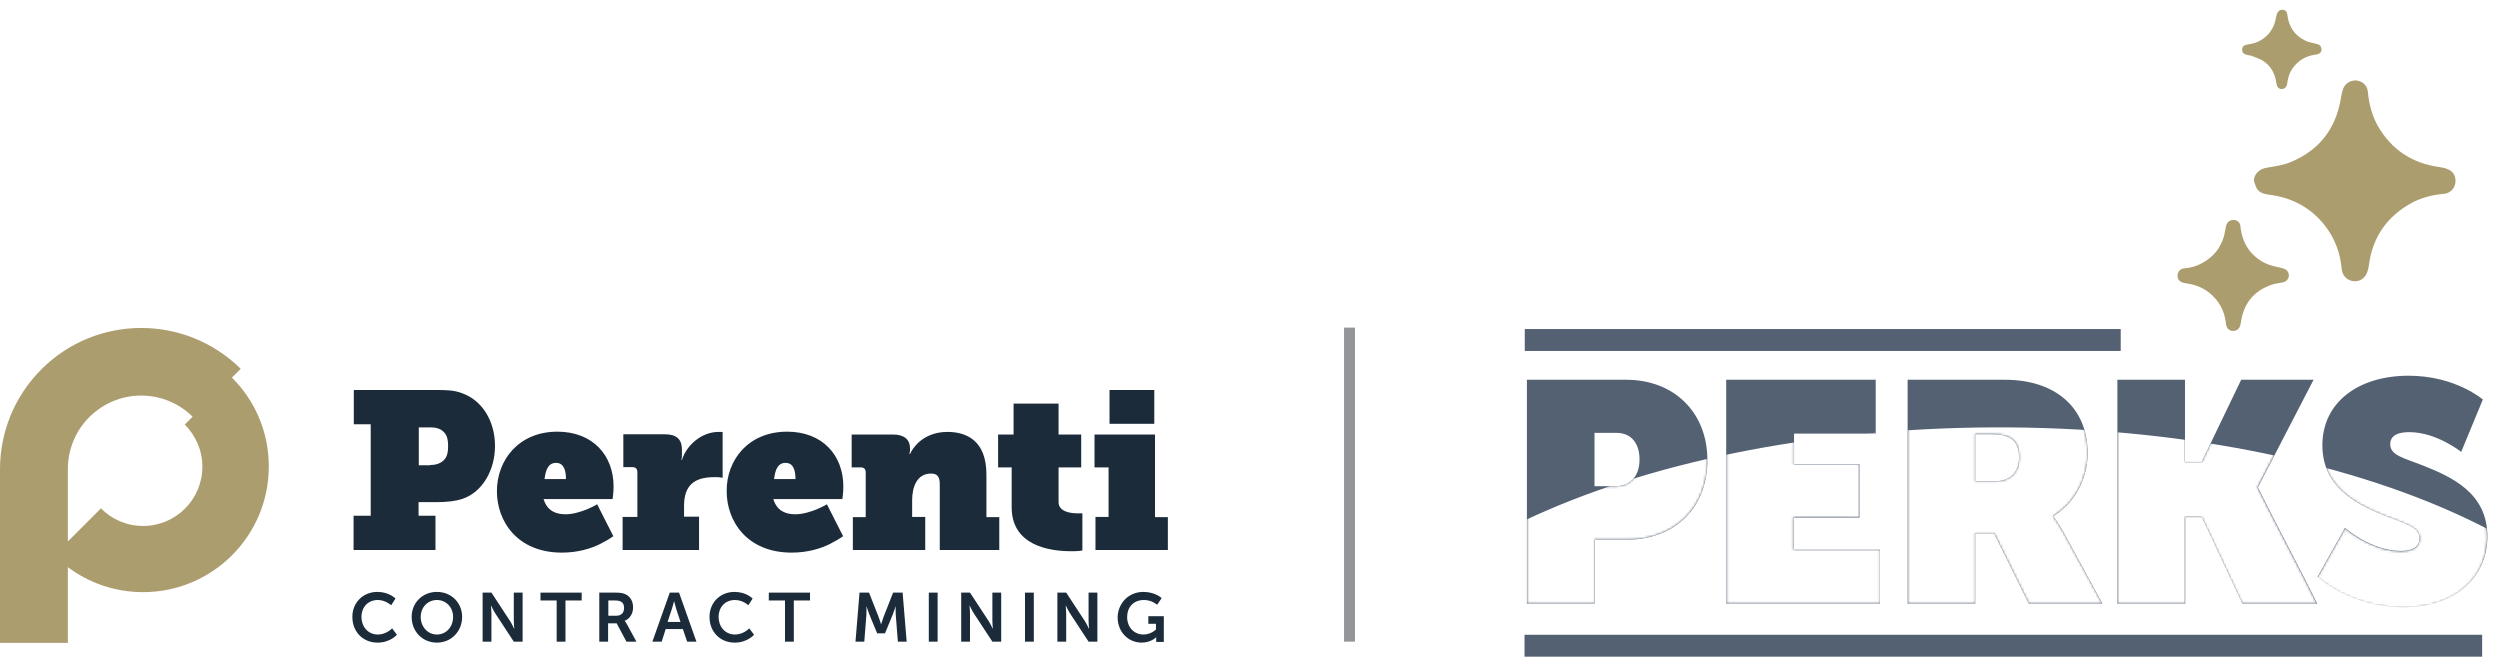 <?xml version="1.0" encoding="utf-8"?>
<!-- Generator: Adobe Illustrator 27.5.0, SVG Export Plug-In . SVG Version: 6.00 Build 0)  -->
<svg version="1.1" xmlns="http://www.w3.org/2000/svg" xmlns:xlink="http://www.w3.org/1999/xlink" x="0px" y="0px" width="1050px"
	 height="281.4px" viewBox="0 0 1050 281.4" style="enable-background:new 0 0 1050 281.4;" xml:space="preserve">
<style type="text/css">
	.st0{fill:#AC9D6E;}
	.st1{fill:#536173;}
	.st2{filter:url(#Adobe_OpacityMaskFilter);}
	
		.st3{clip-path:url(#SVGID_00000179626426986314015660000011504117009267414665_);fill:url(#SVGID_00000153674572347604941010000014733308584981022866_);}
	
		.st4{clip-path:url(#SVGID_00000179626426986314015660000011504117009267414665_);mask:url(#SVGID_00000085967882106318122340000013817612852228738481_);}
	.st5{clip-path:url(#SVGID_00000064324408342867054410000005421335602034699191_);fill:#FFFFFF;}
	.st6{clip-path:url(#SVGID_00000001650174515084121700000012803525910867107744_);fill:#AC9D6E;}
	.st7{clip-path:url(#SVGID_00000155106673565889570710000018131092148934278310_);fill:#1C2B39;}
	.st8{fill:#949599;}
	.st9{clip-path:url(#SVGID_00000158001398293565167610000015612706004739452839_);fill:#AC9D6E;}
	.st10{clip-path:url(#SVGID_00000158001398293565167610000015612706004739452839_);fill:#536173;}
	.st11{filter:url(#Adobe_OpacityMaskFilter_00000025422853230819002440000002490368904138767032_);}
	
		.st12{clip-path:url(#SVGID_00000013186828160668660180000004365544943574144172_);fill:url(#SVGID_00000178187231252208244150000014077342042941066653_);}
	
		.st13{clip-path:url(#SVGID_00000013186828160668660180000004365544943574144172_);mask:url(#SVGID_00000028305781182339983830000011551123521646253992_);}
	.st14{clip-path:url(#SVGID_00000174601705803629991240000003011278347047514544_);fill:#FFFFFF;}
	.st15{fill:none;}
	.st16{clip-path:url(#SVGID_00000026126272363564888400000018251867053465727651_);fill:#AC9D6E;}
	.st17{clip-path:url(#SVGID_00000067223426680706028180000005598480850565244299_);fill:#1C2B39;}
	.st18{clip-path:url(#SVGID_00000124161613432139131270000012155419769122850974_);fill:#AC9D6E;}
	.st19{clip-path:url(#SVGID_00000124161613432139131270000012155419769122850974_);fill:#536173;}
	.st20{filter:url(#Adobe_OpacityMaskFilter_00000094584981265048112160000008625504224781398436_);}
	
		.st21{clip-path:url(#SVGID_00000070804583384811678430000013642109753465463701_);fill:url(#SVGID_00000047052085461550581450000006985257295420059794_);}
	
		.st22{clip-path:url(#SVGID_00000070804583384811678430000013642109753465463701_);mask:url(#SVGID_00000039844086083861085280000015115557559715797673_);}
	.st23{clip-path:url(#SVGID_00000075152157255874595490000012773143100676751530_);fill:#FFFFFF;}
</style>
<g id="Layer_1">
</g>
<g id="Reusable_Shopping_Bag">
	<g>
		<g>
			<defs>
				<path id="SVGID_00000079451862644865494380000008773094550320885402_" d="M669.7-171.9h9.2c6.4,0,9.7,4.6,9.7,11.2
					c0,6.4-3.4,11.2-10.1,11.2h-8.8V-171.9z M641.3-194.3v94h28.4v-26.8H683c20.3,0,34.1-13.3,34.1-33.5c0-19.7-13.8-33.7-34.1-33.7
					H641.3z M725-194.3v94h64.6v-22.6h-36.2v-13.6H781v-22.4h-27.5v-12.9h34.3v-22.6H725z M829.6-171.4h7.4c8.6,0,11,3.8,11,9.7
					c0,6.2-3.7,10-10,10h-8.4V-171.4z M801.2-194.3v94h28.4v-29.5h7.9l14.6,29.5H883l-16.4-30.1c-2-3.6-3.8-5.9-4.1-6.4v-0.3
					c8.8-5.4,14.3-15.5,14.3-26.3c0-19.7-14.1-30.9-34.7-30.9H801.2z M941.3-194.3l-16.6,34.5h-7v-34.5h-28.4v94h28.4v-36.3h7
					l17,36.3h31.4c-3.8-8-19.1-37-24.9-48.8l23.4-45.2H941.3z M975.4-166.7c0,16.8,13.2,24.2,25.1,29.1c9.5,3.9,15.7,5,15.7,10
					c0,3.9-3.5,5.3-7.8,5.3c-12.6,0-23.5-9.7-23.5-9.7l-11.6,20.7c0,0,13.4,12.8,35.9,12.8c22.9,0,35.4-13.3,35.4-29.7
					c0-18.2-14.9-25-27.6-30c-7.6-3-13.2-4.1-13.2-8.7c0-4.1,3.7-5.1,8-5.1c11.6,0,21.8,8.3,21.8,8.3l9.1-22c0,0-11.4-10-31.2-10
					C990.5-195.9,975.4-184.7,975.4-166.7"/>
			</defs>
			<clipPath id="SVGID_00000133515577686439203840000000468345197875016086_">
				<use xlink:href="#SVGID_00000079451862644865494380000008773094550320885402_"  style="overflow:visible;"/>
			</clipPath>
			<defs>
				<filter id="Adobe_OpacityMaskFilter" filterUnits="userSpaceOnUse" x="529.7" y="-197.7" width="615.5" height="290.2">
					<feFlood  style="flood-color:white;flood-opacity:1" result="back"/>
					<feBlend  in="SourceGraphic" in2="back" mode="normal"/>
				</filter>
			</defs>
			
				<mask maskUnits="userSpaceOnUse" x="529.7" y="-197.7" width="615.5" height="290.2" id="SVGID_00000176745330680029129080000012880597635159034002_">
			</mask>
			
				<g style="clip-path:url(#SVGID_00000133515577686439203840000000468345197875016086_);mask:url(#SVGID_00000176745330680029129080000012880597635159034002_);">
				<g>
					<defs>
						<rect id="SVGID_00000100359510187568703320000001653514847591813806_" x="529.7" y="-197.7" width="615.5" height="290.2"/>
					</defs>
					<clipPath id="SVGID_00000048468064260181046060000008699225546766674109_">
						<use xlink:href="#SVGID_00000100359510187568703320000001653514847591813806_"  style="overflow:visible;"/>
					</clipPath>
					<path style="clip-path:url(#SVGID_00000048468064260181046060000008699225546766674109_);fill:#FFFFFF;" d="M838.1,88
						c153.9-0.7,278.5-59.9,278.2-132.4S990.9-175,836.9-174.3C683-173.6,558.5-114.4,558.8-41.9C559.1,30.5,684.1,88.7,838.1,88"/>
				</g>
			</g>
		</g>
	</g>
	<g>
		<g>
			<defs>
				<rect id="SVGID_00000030454525899846408160000015707356234984508339_" y="137" width="490.6" height="133"/>
			</defs>
			<clipPath id="SVGID_00000167380408633381598360000015103268794053636016_">
				<use xlink:href="#SVGID_00000030454525899846408160000015707356234984508339_"  style="overflow:visible;"/>
			</clipPath>
			<path style="clip-path:url(#SVGID_00000167380408633381598360000015103268794053636016_);fill:#AC9D6E;" d="M97.4,158.6l3.7-3.7
				c-23.2-22.9-60.6-22.9-83.7,0.2C5.8,166.7,0,181.9,0,197.1V270h28.5v-31.8c8.8,6.6,19.7,10.5,31.6,10.5
				c29.1,0,52.8-23.6,52.8-52.8C112.9,181.3,107,168.1,97.4,158.6 M60.1,220.9c-6.9,0-13.2-2.8-17.7-7.4l-13.9,13.9v-30.4
				c0-7.9,3-15.8,9-21.8c12-12,31.3-12.1,43.4-0.2l-3.3,3.3c4.5,4.5,7.4,10.8,7.4,17.7C85,209.7,73.9,220.9,60.1,220.9"/>
		</g>
		<g>
			<defs>
				<rect id="SVGID_00000049924368700352361990000008685070506231898273_" y="134.9" width="499.9" height="144.7"/>
			</defs>
			<clipPath id="SVGID_00000128452519041293928130000000826099466318003360_">
				<use xlink:href="#SVGID_00000049924368700352361990000008685070506231898273_"  style="overflow:visible;"/>
			</clipPath>
			<path style="clip-path:url(#SVGID_00000128452519041293928130000000826099466318003360_);fill:#1C2B39;" d="M148.6,216.6h7.1
				v-38.4h-7.1v-14.4h34.5c3.8,0,7.7,0,11.1,1.4c8.3,3,13.7,11.6,13.7,22.1c0,10.1-5.2,19.3-13.6,22.2c-3,1-6.7,1.4-10.7,1.4h-7.8
				v5.7h7.1V231h-34.4V216.6z M180.7,195.3c2.3,0,3.7-0.5,5.1-1.5c2-1.5,2.4-3.7,2.4-6.4c0-3.3-0.6-5-2.3-6.4c-1.2-1-2.8-1.5-5-1.5
				h-5v15.9H180.7z"/>
			<path style="clip-path:url(#SVGID_00000128452519041293928130000000826099466318003360_);fill:#1C2B39;" d="M234.1,181.3
				c14.9,0,23.6,10,23.6,23c0,1.4-0.1,2.6-0.2,3.6l-0.2,1.7h-29c1.5,5.1,5.4,6.4,9.2,6.4c3.3,0,6.5-1.1,9.1-2.1
				c1.5-0.7,2.9-1.3,4.2-2.1l6.8,13.4c-1.7,1.2-3.6,2.3-5.8,3.4c-3.7,1.8-9.1,3.5-15.8,3.5c-18.7,0-27.3-13.1-27.3-25.8
				C208.7,193.2,217.9,181.3,234.1,181.3 M237.7,201.2c0-3.3-0.7-6.8-4.2-6.8c-4.1,0-4.5,5-4.8,6.8H237.7z"/>
			<path style="clip-path:url(#SVGID_00000128452519041293928130000000826099466318003360_);fill:#1C2B39;" d="M261.4,217.1h6.3
				v-18.8c0-1.4-0.7-2.1-2.1-2.1h-3.8v-13.8h17.4c4.5,0,7.2,1.7,7.2,6.4v2.3c0,0.7,0,1.2-0.1,1.5c-0.1,0.3-0.1,0.5-0.1,0.6h0.2
				c2-6.4,8.4-11.8,15.4-11.8h1.1c0.2,0,0.4,0,0.6,0.1v19.2l-0.9-0.2c-0.7-0.1-1.5-0.1-2.6-0.1c-8.6,0-12.7,3.6-12.7,12.1v4.5h6.3
				V231h-32.1V217.1z"/>
			<path style="clip-path:url(#SVGID_00000128452519041293928130000000826099466318003360_);fill:#1C2B39;" d="M330.6,181.3
				c14.9,0,23.6,10,23.6,23c0,1.4-0.1,2.6-0.2,3.6l-0.2,1.7h-29c1.5,5.1,5.4,6.4,9.2,6.4c3.3,0,6.5-1.1,9.1-2.1
				c1.5-0.7,2.9-1.3,4.2-2.1l6.8,13.4c-1.7,1.2-3.6,2.3-5.8,3.4c-3.7,1.8-9.1,3.5-15.8,3.5c-18.7,0-27.3-13.1-27.3-25.8
				C305.1,193.2,314.3,181.3,330.6,181.3 M334.1,201.2c0-3.3-0.7-6.8-4.2-6.8c-4.1,0-4.5,5-4.8,6.8H334.1z"/>
			<path style="clip-path:url(#SVGID_00000128452519041293928130000000826099466318003360_);fill:#1C2B39;" d="M383.2,217.1h5.4V231
				h-30.4v-13.8h5.4v-18.8c0-1.4-0.7-2.1-2.1-2.1h-3.8v-13.8h17.5c4.6,0,7,2.2,7,5.7c0,0.8,0,1.5-0.1,1.8c-0.1,0.3-0.1,0.5-0.1,0.7
				h0.2c0.8-1.8,2-3.3,3.4-4.7c2.5-2.3,6.4-4.6,12.3-4.6c8.1,0,16.4,3.7,16.4,17.9v17.9h5.4V231h-25v-27.7c0-3.3-1.2-4.4-3.7-4.4
				c-5.9,0-7.9,5.7-7.9,11.1V217.1z"/>
			<path style="clip-path:url(#SVGID_00000128452519041293928130000000826099466318003360_);fill:#1C2B39;" d="M425.1,196.3h-5.9
				v-13.8h6.5v-13h18.9v13h9.5v13.8h-9.5v14.6c0,4,5,4.7,7.9,4.7h2.1v15.6l-1.4,0.2c-0.8,0.1-2.1,0.1-3.6,0.1
				c-8.5,0-24.7-2.2-24.7-18.4V196.3z"/>
			<path style="clip-path:url(#SVGID_00000128452519041293928130000000826099466318003360_);fill:#1C2B39;" d="M460.2,217.1h5.4
				v-20.8h-5.9v-13.8h25.4v34.7h5.4V231h-30.4V217.1z M466,163.8h18.8V178H466V163.8z"/>
			<path style="clip-path:url(#SVGID_00000128452519041293928130000000826099466318003360_);fill:#1C2B39;" d="M158.5,248.6
				c5,0,7.6,2.8,7.6,2.8l-1.8,2.8c0,0-2.4-2.2-5.6-2.2c-4.3,0-6.9,3.2-6.9,7.1c0,3.9,2.6,7.4,6.9,7.4c3.6,0,6-2.6,6-2.6l2,2.7
				c0,0-2.8,3.3-8.1,3.3c-6.3,0-10.6-4.7-10.6-10.7C147.9,253.2,152.4,248.6,158.5,248.6"/>
			<path style="clip-path:url(#SVGID_00000128452519041293928130000000826099466318003360_);fill:#1C2B39;" d="M183.5,248.6
				c6.1,0,10.6,4.6,10.6,10.5c0,6.1-4.6,10.8-10.6,10.8c-6.1,0-10.6-4.7-10.6-10.8C172.9,253.2,177.4,248.6,183.5,248.6
				 M183.5,266.5c3.8,0,6.8-3.1,6.8-7.4c0-4.1-3-7.1-6.8-7.1c-3.8,0-6.8,3-6.8,7.1C176.7,263.3,179.7,266.5,183.5,266.5"/>
			<path style="clip-path:url(#SVGID_00000128452519041293928130000000826099466318003360_);fill:#1C2B39;" d="M202.7,248.9h3.7
				l7.8,11.9c0.8,1.2,1.7,3.2,1.7,3.2h0.1c0,0-0.2-2-0.2-3.2v-11.9h3.7v20.6h-3.7l-7.8-11.9c-0.8-1.2-1.7-3.2-1.7-3.2h-0.1
				c0,0,0.2,2,0.2,3.2v11.9h-3.7V248.9z"/>
			<polygon style="clip-path:url(#SVGID_00000128452519041293928130000000826099466318003360_);fill:#1C2B39;" points="233.8,252.2 
				227,252.2 227,248.9 244.3,248.9 244.3,252.2 237.5,252.2 237.5,269.5 233.8,269.5 			"/>
			<path style="clip-path:url(#SVGID_00000128452519041293928130000000826099466318003360_);fill:#1C2B39;" d="M251.8,248.9h6.6
				c2.2,0,3.2,0.2,4.1,0.6c2.1,0.9,3.4,2.9,3.4,5.6c0,2.5-1.3,4.8-3.5,5.6v0.1c0,0,0.3,0.3,0.7,1l4.2,7.7h-4.2l-4.1-7.7h-3.6v7.7
				h-3.7V248.9z M258.9,258.6c2,0,3.2-1.2,3.2-3.2c0-2-0.8-3.2-3.8-3.2h-2.8v6.4H258.9z"/>
			<path style="clip-path:url(#SVGID_00000128452519041293928130000000826099466318003360_);fill:#1C2B39;" d="M286.8,264.2h-7.2
				l-1.7,5.3H274l7.3-20.6h3.9l7.3,20.6h-3.9L286.8,264.2z M283.1,252.5c0,0-0.5,2-0.9,3.2l-1.8,5.5h5.4l-1.8-5.5
				C283.6,254.5,283.2,252.5,283.1,252.5L283.1,252.5z"/>
			<path style="clip-path:url(#SVGID_00000128452519041293928130000000826099466318003360_);fill:#1C2B39;" d="M308.5,248.6
				c5,0,7.6,2.8,7.6,2.8l-1.8,2.8c0,0-2.3-2.2-5.6-2.2c-4.3,0-6.9,3.2-6.9,7.1c0,3.9,2.6,7.4,6.9,7.4c3.6,0,6-2.6,6-2.6l2,2.7
				c0,0-2.8,3.3-8.1,3.3c-6.3,0-10.6-4.7-10.6-10.7C297.9,253.2,302.4,248.6,308.5,248.6"/>
			<polygon style="clip-path:url(#SVGID_00000128452519041293928130000000826099466318003360_);fill:#1C2B39;" points="329.7,252.2 
				322.9,252.2 322.9,248.9 340.2,248.9 340.2,252.2 333.4,252.2 333.4,269.5 329.7,269.5 			"/>
			<path style="clip-path:url(#SVGID_00000128452519041293928130000000826099466318003360_);fill:#1C2B39;" d="M361,248.9h4l4,10.2
				c0.5,1.2,1,3,1,3h0.1c0,0,0.6-1.8,1-3l4-10.2h4l1.7,20.6h-3.7l-0.9-11.5c-0.1-1.4,0-3.2,0-3.2h-0.1c0,0-0.6,2-1.1,3.2l-3.3,8
				h-3.3l-3.3-8c-0.5-1.2-1.1-3.2-1.1-3.2h-0.1c0,0,0.1,1.9,0,3.2l-0.9,11.5h-3.7L361,248.9z"/>
			
				<rect x="390.1" y="248.9" style="clip-path:url(#SVGID_00000128452519041293928130000000826099466318003360_);fill:#1C2B39;" width="3.7" height="20.6"/>
			<path style="clip-path:url(#SVGID_00000128452519041293928130000000826099466318003360_);fill:#1C2B39;" d="M403.7,248.9h3.7
				l7.8,11.9c0.8,1.2,1.7,3.2,1.7,3.2h0.1c0,0-0.2-2-0.2-3.2v-11.9h3.7v20.6h-3.7l-7.8-11.9c-0.8-1.2-1.7-3.2-1.7-3.2h-0.1
				c0,0,0.2,2,0.2,3.2v11.9h-3.7V248.9z"/>
			
				<rect x="430.5" y="248.9" style="clip-path:url(#SVGID_00000128452519041293928130000000826099466318003360_);fill:#1C2B39;" width="3.7" height="20.6"/>
			<path style="clip-path:url(#SVGID_00000128452519041293928130000000826099466318003360_);fill:#1C2B39;" d="M444.1,248.9h3.7
				l7.8,11.9c0.8,1.2,1.7,3.2,1.7,3.2h0.1c0,0-0.2-2-0.2-3.2v-11.9h3.7v20.6h-3.7l-7.8-11.9c-0.8-1.2-1.7-3.2-1.7-3.2h-0.1
				c0,0,0.2,2,0.2,3.2v11.9h-3.7V248.9z"/>
			<path style="clip-path:url(#SVGID_00000128452519041293928130000000826099466318003360_);fill:#1C2B39;" d="M480.2,248.6
				c5,0,7.7,2.6,7.7,2.6L486,254c0,0-2.2-2-5.5-2c-4.6,0-7.1,3.2-7.1,7.1c0,4.5,3,7.4,6.9,7.4c3.1,0,5.2-2.1,5.2-2.1v-2.4h-3.2v-3.2
				h6.5v10.8h-3.2v-1c0-0.4,0-0.9,0-0.9h-0.1c0,0-2.1,2.2-6,2.2c-5.4,0-10.1-4.2-10.1-10.7C469.6,253.2,474.1,248.6,480.2,248.6"/>
		</g>
		<g>
			<rect x="564.5" y="137.6" class="st8" width="4.6" height="131.9"/>
		</g>
		<g>
			<defs>
				<rect id="SVGID_00000109726256730408865240000017698388024362281862_" y="4.1" width="1044.6" height="275.5"/>
			</defs>
			<clipPath id="SVGID_00000071536135109046517690000007556577043617526206_">
				<use xlink:href="#SVGID_00000109726256730408865240000017698388024362281862_"  style="overflow:visible;"/>
			</clipPath>
			<path style="clip-path:url(#SVGID_00000071536135109046517690000007556577043617526206_);fill:#AC9D6E;" d="M946.6,75.9
				c0.2-3,2.4-5,5.6-5.5c3-0.5,6-0.9,8.8-1.9c12.6-4.8,20-14,22.2-27.3c0.2-1.2,0.4-2.4,0.8-3.6c0.8-2.5,3.2-4,5.7-3.8
				c2.6,0.3,4.6,2.1,4.8,4.8c0.5,5,1.7,9.9,4.2,14.3c5.8,10.1,14.6,15.8,26.2,17.3c1.2,0.2,2.4,0.5,3.5,1c2.2,1,3.3,3.3,2.8,5.9
				c-0.4,2.3-2.3,4.1-4.7,4.3c-4.6,0.4-9.1,1.5-13.2,3.6c-10.7,5.7-16.9,14.6-18.4,26.6c-0.1,0.8-0.3,1.7-0.6,2.5
				c-0.8,2.7-3.2,4.3-5.8,4c-2.8-0.3-4.7-2.3-5-5.2c-0.6-6.9-3-13.1-7.3-18.5c-5.9-7.3-13.6-11.4-23-12.6c-2.1-0.3-4.2-0.7-5.4-2.7
				C947.3,78.1,947,77,946.6,75.9"/>
			<path style="clip-path:url(#SVGID_00000071536135109046517690000007556577043617526206_);fill:#AC9D6E;" d="M937.9,139
				c-1.6,0-2.8-1.1-3-3c-0.4-3.9-1.7-7.3-4.2-10.3c-3.1-3.7-7.1-5.9-11.9-6.6c-0.7-0.1-1.4-0.2-2-0.4c-1.6-0.5-2.4-1.7-2.2-3.3
				c0.2-1.5,1.2-2.6,2.9-2.7c2.6-0.2,5.1-0.9,7.4-2.2c5.5-3,8.7-7.6,9.7-13.7c0.1-0.7,0.2-1.4,0.4-2.1c0.5-1.6,1.7-2.4,3.3-2.3
				c1.5,0.1,2.6,1.1,2.7,2.8c0.7,6.8,4,12,10.1,15.2c2,1,4.3,1.5,6.5,2c1.4,0.3,2.7,0.6,3.4,1.9c0.9,1.8-0.1,3.9-2.2,4.3
				c-1.8,0.4-3.7,0.5-5.3,1.2c-7.2,2.7-11.2,7.9-12.3,15.5C940.9,137.8,939.8,139,937.9,139"/>
			<path style="clip-path:url(#SVGID_00000071536135109046517690000007556577043617526206_);fill:#AC9D6E;" d="M958.6,4.1
				c1.2,0,2,0.8,2.1,2.2c0.6,5,3.1,8.7,7.6,10.8c1.4,0.7,3,0.9,4.5,1.3c0.9,0.2,1.8,0.5,2.1,1.6c0.5,1.5-0.4,2.7-2.1,2.9
				c-3,0.4-5.6,1.4-7.8,3.4c-2.3,2.1-3.7,4.6-4.2,7.7c-0.1,0.4-0.1,0.8-0.2,1.3c-0.3,1.4-1.2,2.1-2.4,2.1c-1.2-0.1-1.9-0.9-2.1-2.3
				c-0.5-3.9-2.1-7.2-5.4-9.4c-1.5-1-3.4-1.6-5.2-2.3c-0.3-0.1-0.7-0.1-1.1-0.2c-1.9-0.3-2.7-1-2.7-2.3c0-1.4,0.7-2,2.8-2.3
				c6-0.8,10.6-5.3,11.4-11.3C956.4,5,957.1,4.1,958.6,4.1"/>
			<path style="clip-path:url(#SVGID_00000071536135109046517690000007556577043617526206_);fill:#536173;" d="M984.9,221.7
				c0,0,10.9,9.7,23.5,9.7c4.2,0,7.8-1.3,7.8-5.3c0-5-6.2-6.1-15.7-10c-12-4.9-25.1-12.2-25.1-29.1c0-18,15.1-29.2,36.2-29.2
				c19.7,0,31.2,10,31.2,10l-9.1,22c0,0-10.3-8.3-21.8-8.3c-4.3,0-8,1.1-8,5.1c0,4.6,5.5,5.7,13.2,8.7c12.8,5,27.6,11.8,27.6,30
				c0,16.4-12.5,29.7-35.4,29.7c-22.5,0-35.9-12.8-35.9-12.8L984.9,221.7z M889.4,253.5h28.4v-36.3h7l17,36.3h31.4
				c-3.8-8-19.1-37-24.9-48.8l23.4-45.2h-30.4l-16.6,34.5h-7v-34.5h-28.4V253.5z M838,202.1c6.3,0,10-3.8,10-10
				c0-5.9-2.5-9.7-11-9.7h-7.4v19.7H838z M801.2,159.5h40.9c20.6,0,34.7,11.2,34.7,30.9c0,10.8-5.5,20.9-14.3,26.3v0.3
				c0.3,0.5,2.1,2.9,4.1,6.4l16.4,30.1h-30.9l-14.6-29.5h-7.9v29.5h-28.4V159.5z M725,253.5h64.6v-22.6h-36.2v-13.5H781V195h-27.5
				v-12.9h34.3v-22.6H725V253.5z M678.5,204.2c6.7,0,10.1-4.7,10.1-11.2c0-6.6-3.3-11.2-9.7-11.2h-9.2v22.4H678.5z M641.3,159.5H683
				c20.3,0,34.1,13.9,34.1,33.7c0,20.3-13.8,33.5-34.1,33.5h-13.3v26.8h-28.4V159.5z"/>
		</g>
		<g>
			<defs>
				<path id="SVGID_00000178908648544383216370000002411560790533236913_" d="M669.7,181.8h9.2c6.4,0,9.7,4.6,9.7,11.2
					c0,6.4-3.4,11.2-10.1,11.2h-8.8V181.8z M641.3,159.5v94h28.4v-26.8H683c20.3,0,34.1-13.3,34.1-33.5c0-19.7-13.8-33.7-34.1-33.7
					H641.3z M725,159.5v94h64.6v-22.6h-36.2v-13.6H781V195h-27.5v-12.9h34.3v-22.6H725z M829.6,182.4h7.4c8.6,0,11,3.8,11,9.7
					c0,6.2-3.7,10-10,10h-8.4V182.4z M801.2,159.5v94h28.4v-29.5h7.9l14.6,29.5H883l-16.4-30.1c-2-3.6-3.8-5.9-4.1-6.4v-0.3
					c8.8-5.4,14.3-15.5,14.3-26.3c0-19.7-14.1-30.9-34.7-30.9H801.2z M941.3,159.5l-16.6,34.5h-7v-34.5h-28.4v94h28.4v-36.3h7
					l17,36.3h31.4c-3.8-8-19.1-37-24.9-48.8l23.4-45.2H941.3z M975.4,187.1c0,16.8,13.2,24.2,25.1,29.1c9.5,3.9,15.7,5,15.7,10
					c0,3.9-3.5,5.3-7.8,5.3c-12.6,0-23.5-9.7-23.5-9.7l-11.6,20.7c0,0,13.4,12.8,35.9,12.8c22.9,0,35.4-13.3,35.4-29.7
					c0-18.2-14.9-25-27.6-30c-7.6-3-13.2-4.1-13.2-8.7c0-4.1,3.7-5.1,8-5.1c11.6,0,21.8,8.3,21.8,8.3l9.1-22c0,0-11.4-10-31.2-10
					C990.5,157.9,975.4,169.1,975.4,187.1"/>
			</defs>
			<clipPath id="SVGID_00000067222715413952955870000003030795514804689590_">
				<use xlink:href="#SVGID_00000178908648544383216370000002411560790533236913_"  style="overflow:visible;"/>
			</clipPath>
			<defs>
				
					<filter id="Adobe_OpacityMaskFilter_00000008862955988782523880000017562699625928915886_" filterUnits="userSpaceOnUse" x="529.7" y="156" width="615.5" height="290.2">
					<feFlood  style="flood-color:white;flood-opacity:1" result="back"/>
					<feBlend  in="SourceGraphic" in2="back" mode="normal"/>
				</filter>
			</defs>
			
				<mask maskUnits="userSpaceOnUse" x="529.7" y="156" width="615.5" height="290.2" id="SVGID_00000049937710270345171940000014508645396281182395_">
				<g style="filter:url(#Adobe_OpacityMaskFilter_00000008862955988782523880000017562699625928915886_);">
					
						<linearGradient id="SVGID_00000116204497796198430360000014165921899638255007_" gradientUnits="userSpaceOnUse" x1="106.736" y1="100.051" x2="109.892" y2="100.051" gradientTransform="matrix(0.179 41.131 41.131 -0.179 -3291.935 -4271.245)">
						<stop  offset="0" style="stop-color:#FFFFFF"/>
						<stop  offset="1" style="stop-color:#000000"/>
					</linearGradient>
					
						<polygon style="clip-path:url(#SVGID_00000067222715413952955870000003030795514804689590_);fill:url(#SVGID_00000116204497796198430360000014165921899638255007_);" points="
						1044.6,156.1 1045,255.1 641.3,256.9 640.8,157.9 					"/>
				</g>
			</mask>
			
				<g style="clip-path:url(#SVGID_00000067222715413952955870000003030795514804689590_);mask:url(#SVGID_00000049937710270345171940000014508645396281182395_);">
				<g>
					<defs>
						<rect id="SVGID_00000078010120195327113030000003394736173039043468_" x="529.7" y="156" width="615.5" height="290.2"/>
					</defs>
					<clipPath id="SVGID_00000178890219381631291040000002537493921093296051_">
						<use xlink:href="#SVGID_00000078010120195327113030000003394736173039043468_"  style="overflow:visible;"/>
					</clipPath>
					<path style="clip-path:url(#SVGID_00000178890219381631291040000002537493921093296051_);fill:#FFFFFF;" d="M838.1,441.8
						c153.9-0.7,278.5-59.9,278.2-132.4S990.9,178.8,836.9,179.5c-153.9,0.7-278.5,59.9-278.2,132.4
						C559.1,384.3,684.1,442.5,838.1,441.8"/>
				</g>
			</g>
		</g>
		<rect x="640.3" y="266.6" class="st1" width="402.2" height="9.2"/>
		<rect x="640.4" y="138.2" class="st1" width="250.3" height="9.2"/>
		<rect x="0.3" class="st15" width="1049.7" height="281.4"/>
	</g>
</g>
</svg>
